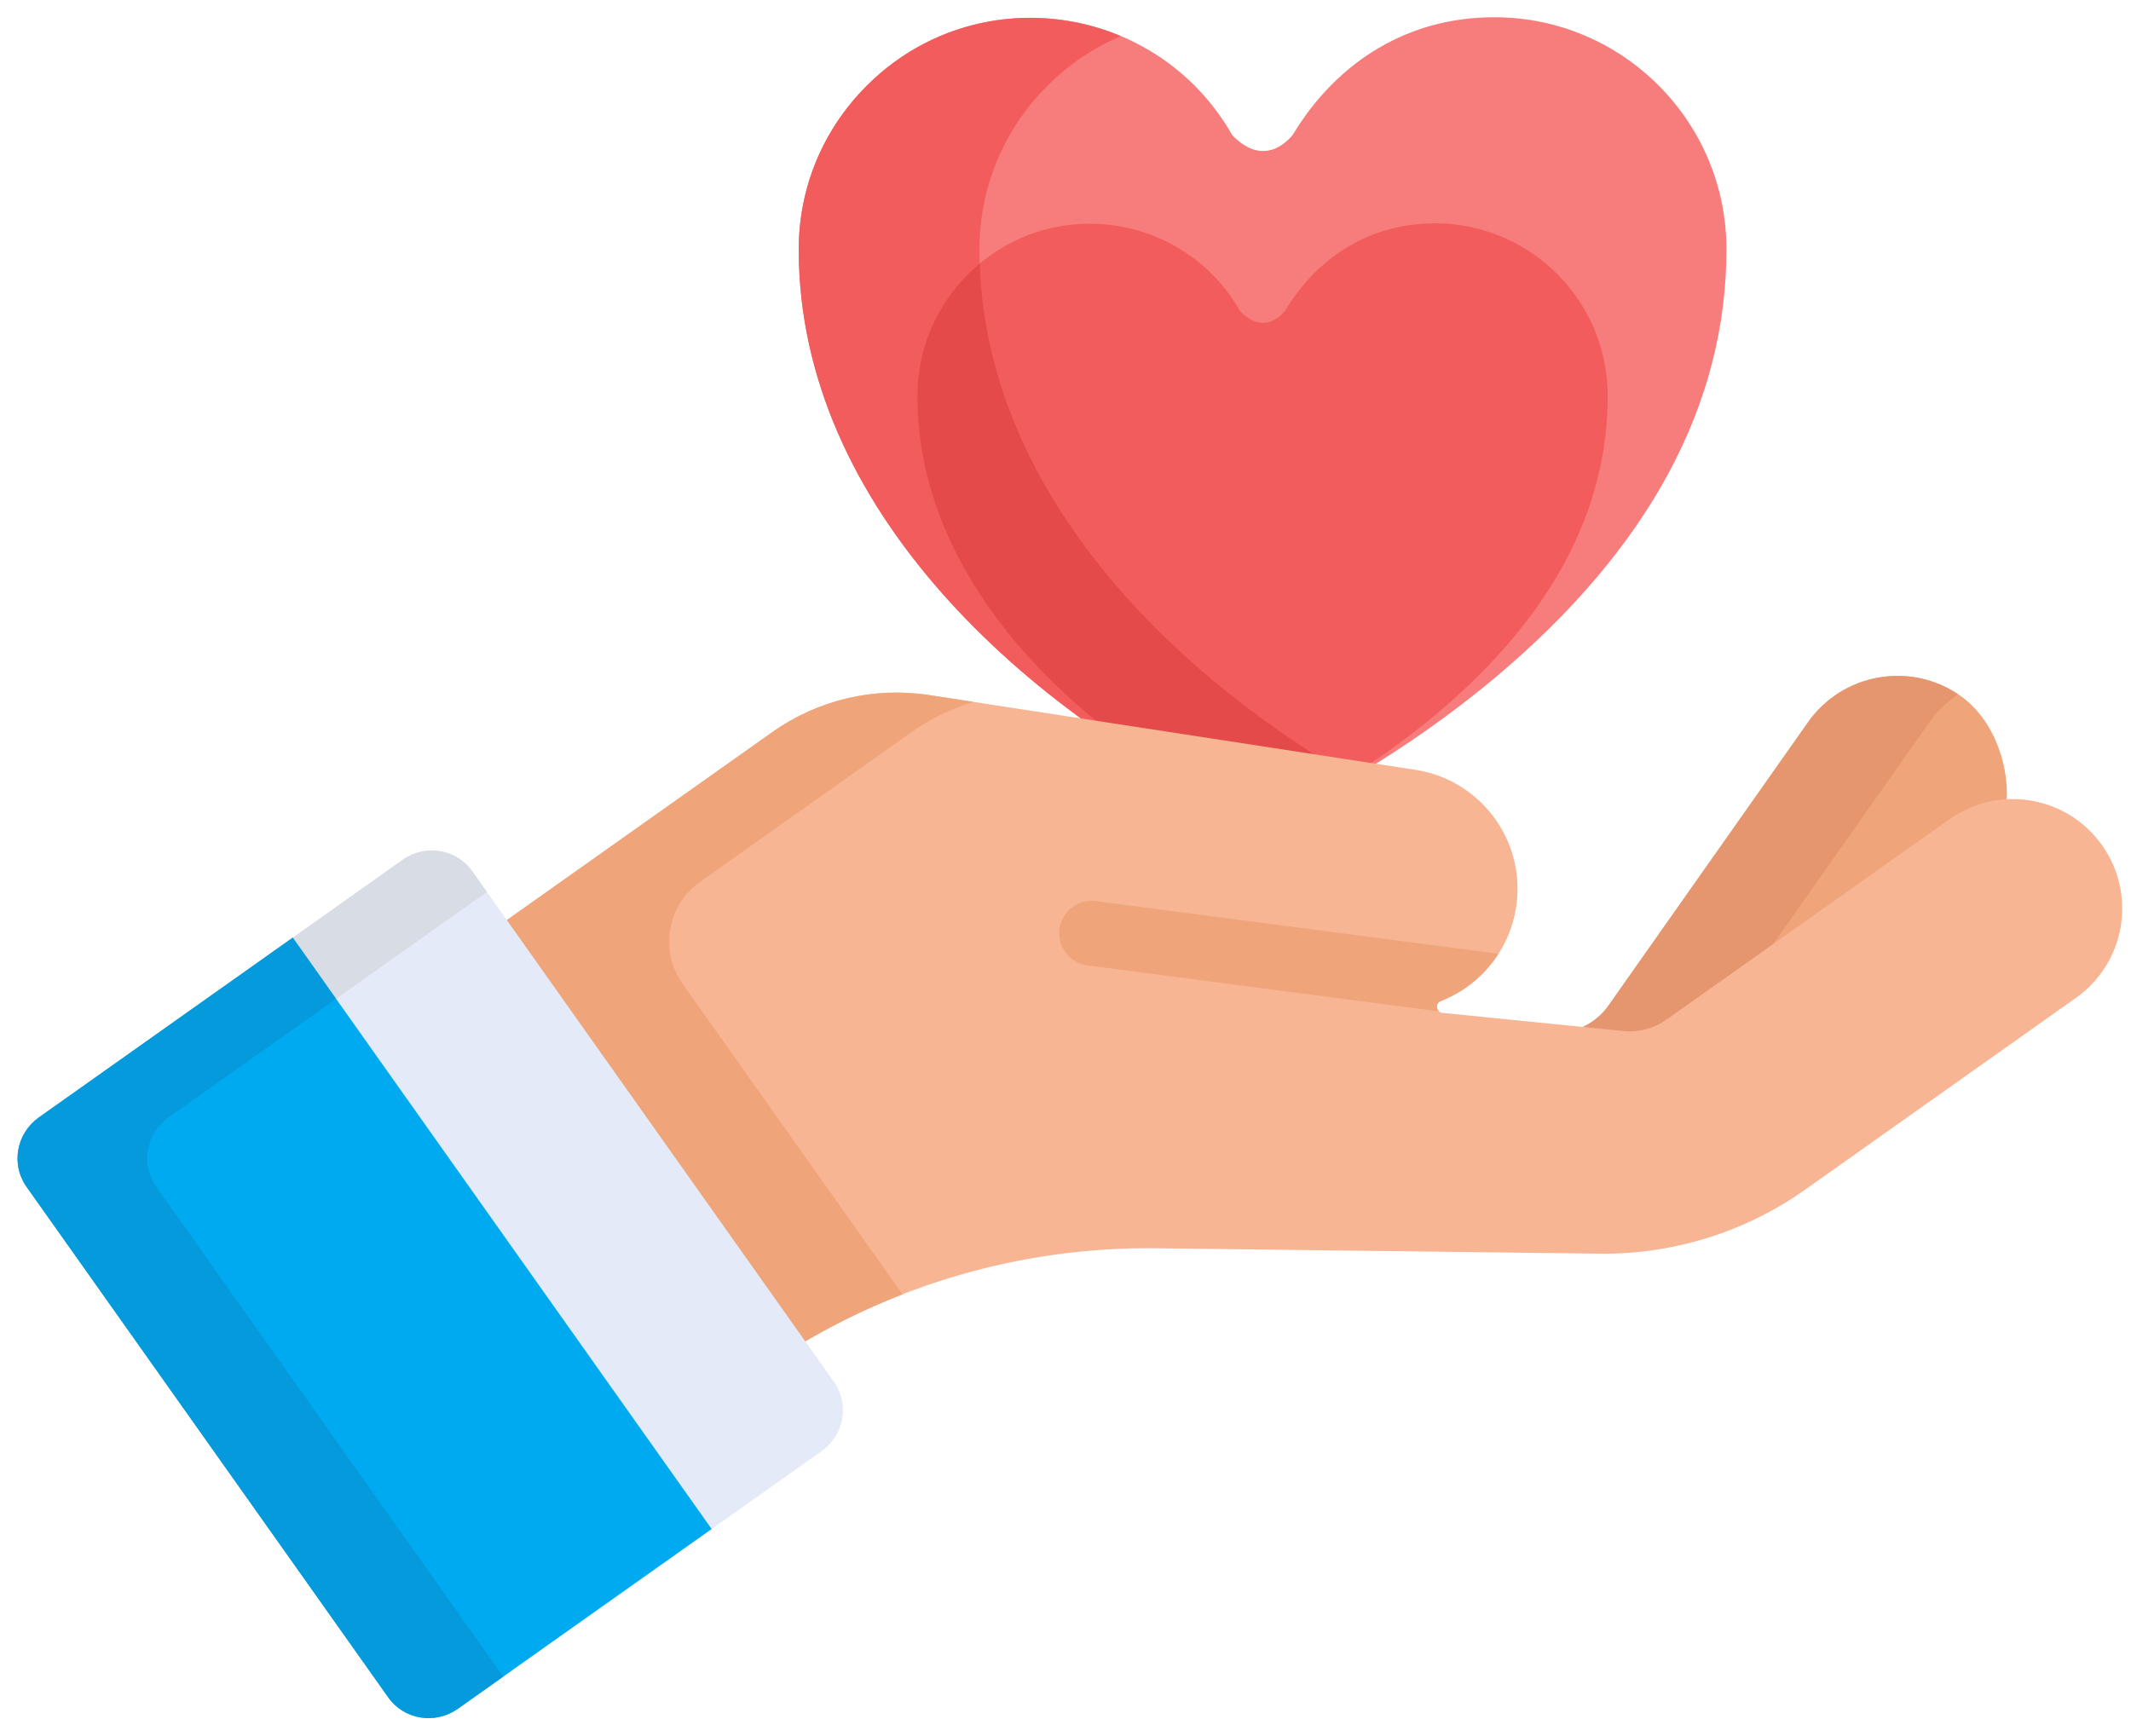 <svg width="81" height="66" viewBox="0 0 81 66" fill="none" xmlns="http://www.w3.org/2000/svg">
<path d="M56.806 0.656C51.462 0.662 49.279 4.968 49.115 5.156C48.497 5.865 47.675 6.011 46.84 5.141C43.97 0.091 37.069 -0.87 32.939 3.265C31.273 4.933 30.357 7.147 30.36 9.499C30.369 19.36 39.066 27.147 47.609 31.179C47.736 31.239 47.874 31.27 48.012 31.27C48.151 31.27 48.289 31.239 48.417 31.178C49.776 30.534 53.317 28.713 56.86 25.736C62.681 20.845 65.629 15.37 65.623 9.463C65.618 4.607 61.663 0.656 56.806 0.656Z" fill="#F77C7C"/>
<path d="M37.228 9.499C37.226 7.147 38.142 4.933 39.808 3.265C40.645 2.427 41.597 1.802 42.605 1.374C39.453 0.049 35.614 0.586 32.939 3.265C31.273 4.934 30.357 7.147 30.36 9.499C30.369 19.361 39.066 27.147 47.609 31.179C47.869 31.302 48.166 31.298 48.417 31.178C49.035 30.885 50.104 30.349 51.418 29.572C43.977 25.252 37.237 18.18 37.228 9.499Z" fill="#F25C5C"/>
<path d="M54.55 8.491C50.574 8.495 48.949 11.699 48.828 11.839C48.367 12.366 47.756 12.475 47.135 11.827C44.999 8.07 39.863 7.355 36.791 10.432C35.551 11.672 34.87 13.32 34.871 15.07C34.879 22.408 41.35 28.202 47.706 31.203C47.801 31.247 47.904 31.27 48.006 31.27C48.109 31.27 48.212 31.247 48.308 31.202C49.319 30.722 51.954 29.367 54.59 27.152C58.922 23.513 61.115 19.439 61.11 15.043C61.107 11.43 58.164 8.491 54.55 8.491Z" fill="#F25C5C"/>
<path d="M48.308 31.202C48.886 30.927 49.996 30.366 51.333 29.522C44.077 25.286 37.514 18.431 37.241 10.023C37.087 10.152 36.936 10.286 36.791 10.432C35.551 11.673 34.87 13.32 34.871 15.07C34.879 22.409 41.35 28.202 47.706 31.203C47.891 31.289 48.114 31.294 48.308 31.202Z" fill="#E54A4A"/>
<path d="M61.135 38.235C60.887 38.587 60.551 38.864 60.164 39.042L61.699 39.525C62.283 39.583 62.869 39.428 63.349 39.089L74.101 31.473C74.757 31.008 75.502 30.761 76.25 30.715C76.439 29.235 75.824 27.374 74.519 26.455C72.641 25.132 70.045 25.582 68.722 27.461L61.135 38.235Z" fill="#F0A479"/>
<path d="M73.335 27.461C73.64 27.028 74.013 26.672 74.429 26.395C72.558 25.148 70.024 25.612 68.722 27.461L61.135 38.235C60.887 38.587 60.551 38.864 60.164 39.042L61.699 39.525C62.283 39.583 62.869 39.428 63.349 39.089L66.936 36.548L73.335 27.461Z" fill="#E5966E"/>
<path d="M79.901 32.135C78.573 30.259 75.976 29.816 74.101 31.145L63.348 38.76C62.869 39.1 62.283 39.255 61.699 39.196L54.829 38.508C54.584 38.484 54.536 38.147 54.765 38.058C56.284 37.465 57.438 36.077 57.648 34.343C57.946 31.889 56.242 29.642 53.798 29.267L35.311 26.425C33.22 26.104 31.087 26.608 29.36 27.831L19.048 35.135L30.378 51.132C34.467 48.676 39.168 47.396 43.962 47.456L60.621 47.659C63.481 47.731 66.287 46.876 68.622 45.222L78.91 37.935C80.785 36.606 81.229 34.01 79.901 32.135Z" fill="#F7B594"/>
<path d="M26.611 33.525L34.651 27.83C35.372 27.319 36.165 26.936 36.995 26.684L35.311 26.425C33.22 26.104 31.087 26.608 29.36 27.83L19.047 35.134L30.378 51.131C31.634 50.377 32.949 49.734 34.306 49.207L25.948 37.407C25.059 36.152 25.356 34.414 26.611 33.525Z" fill="#F0A479"/>
<path d="M54.765 38.057C55.664 37.706 56.433 37.075 56.956 36.261L41.653 34.259C40.978 34.17 40.36 34.646 40.271 35.321C40.183 35.996 40.659 36.614 41.333 36.702L54.697 38.45C54.578 38.344 54.587 38.127 54.765 38.057Z" fill="#F0A479"/>
<path d="M31.699 52.535L17.947 33.119C17.347 32.272 16.166 32.078 15.308 32.686L11.074 35.685L26.997 58.167L31.232 55.168C32.089 54.56 32.299 53.381 31.699 52.535Z" fill="#E4EAF8"/>
<path d="M16.055 35.648L18.507 33.911L17.947 33.119C17.347 32.272 16.166 32.078 15.308 32.686L11.074 35.685L12.72 38.01L16.055 35.648Z" fill="#D8DCE5"/>
<path d="M11.127 35.648L1.482 42.479C0.62 43.09 0.408 44.271 1.007 45.117L14.76 64.533C15.359 65.38 16.544 65.571 17.405 64.961L27.05 58.129L11.127 35.648Z" fill="#00AAF0"/>
<path d="M5.936 45.117C5.336 44.271 5.548 43.09 6.41 42.479L12.773 37.972L11.127 35.648L1.482 42.479C0.62 43.09 0.408 44.271 1.007 45.117L14.76 64.533C15.36 65.38 16.544 65.571 17.405 64.961L19.127 63.741L5.936 45.117Z" fill="#059ADB"/>
</svg>
